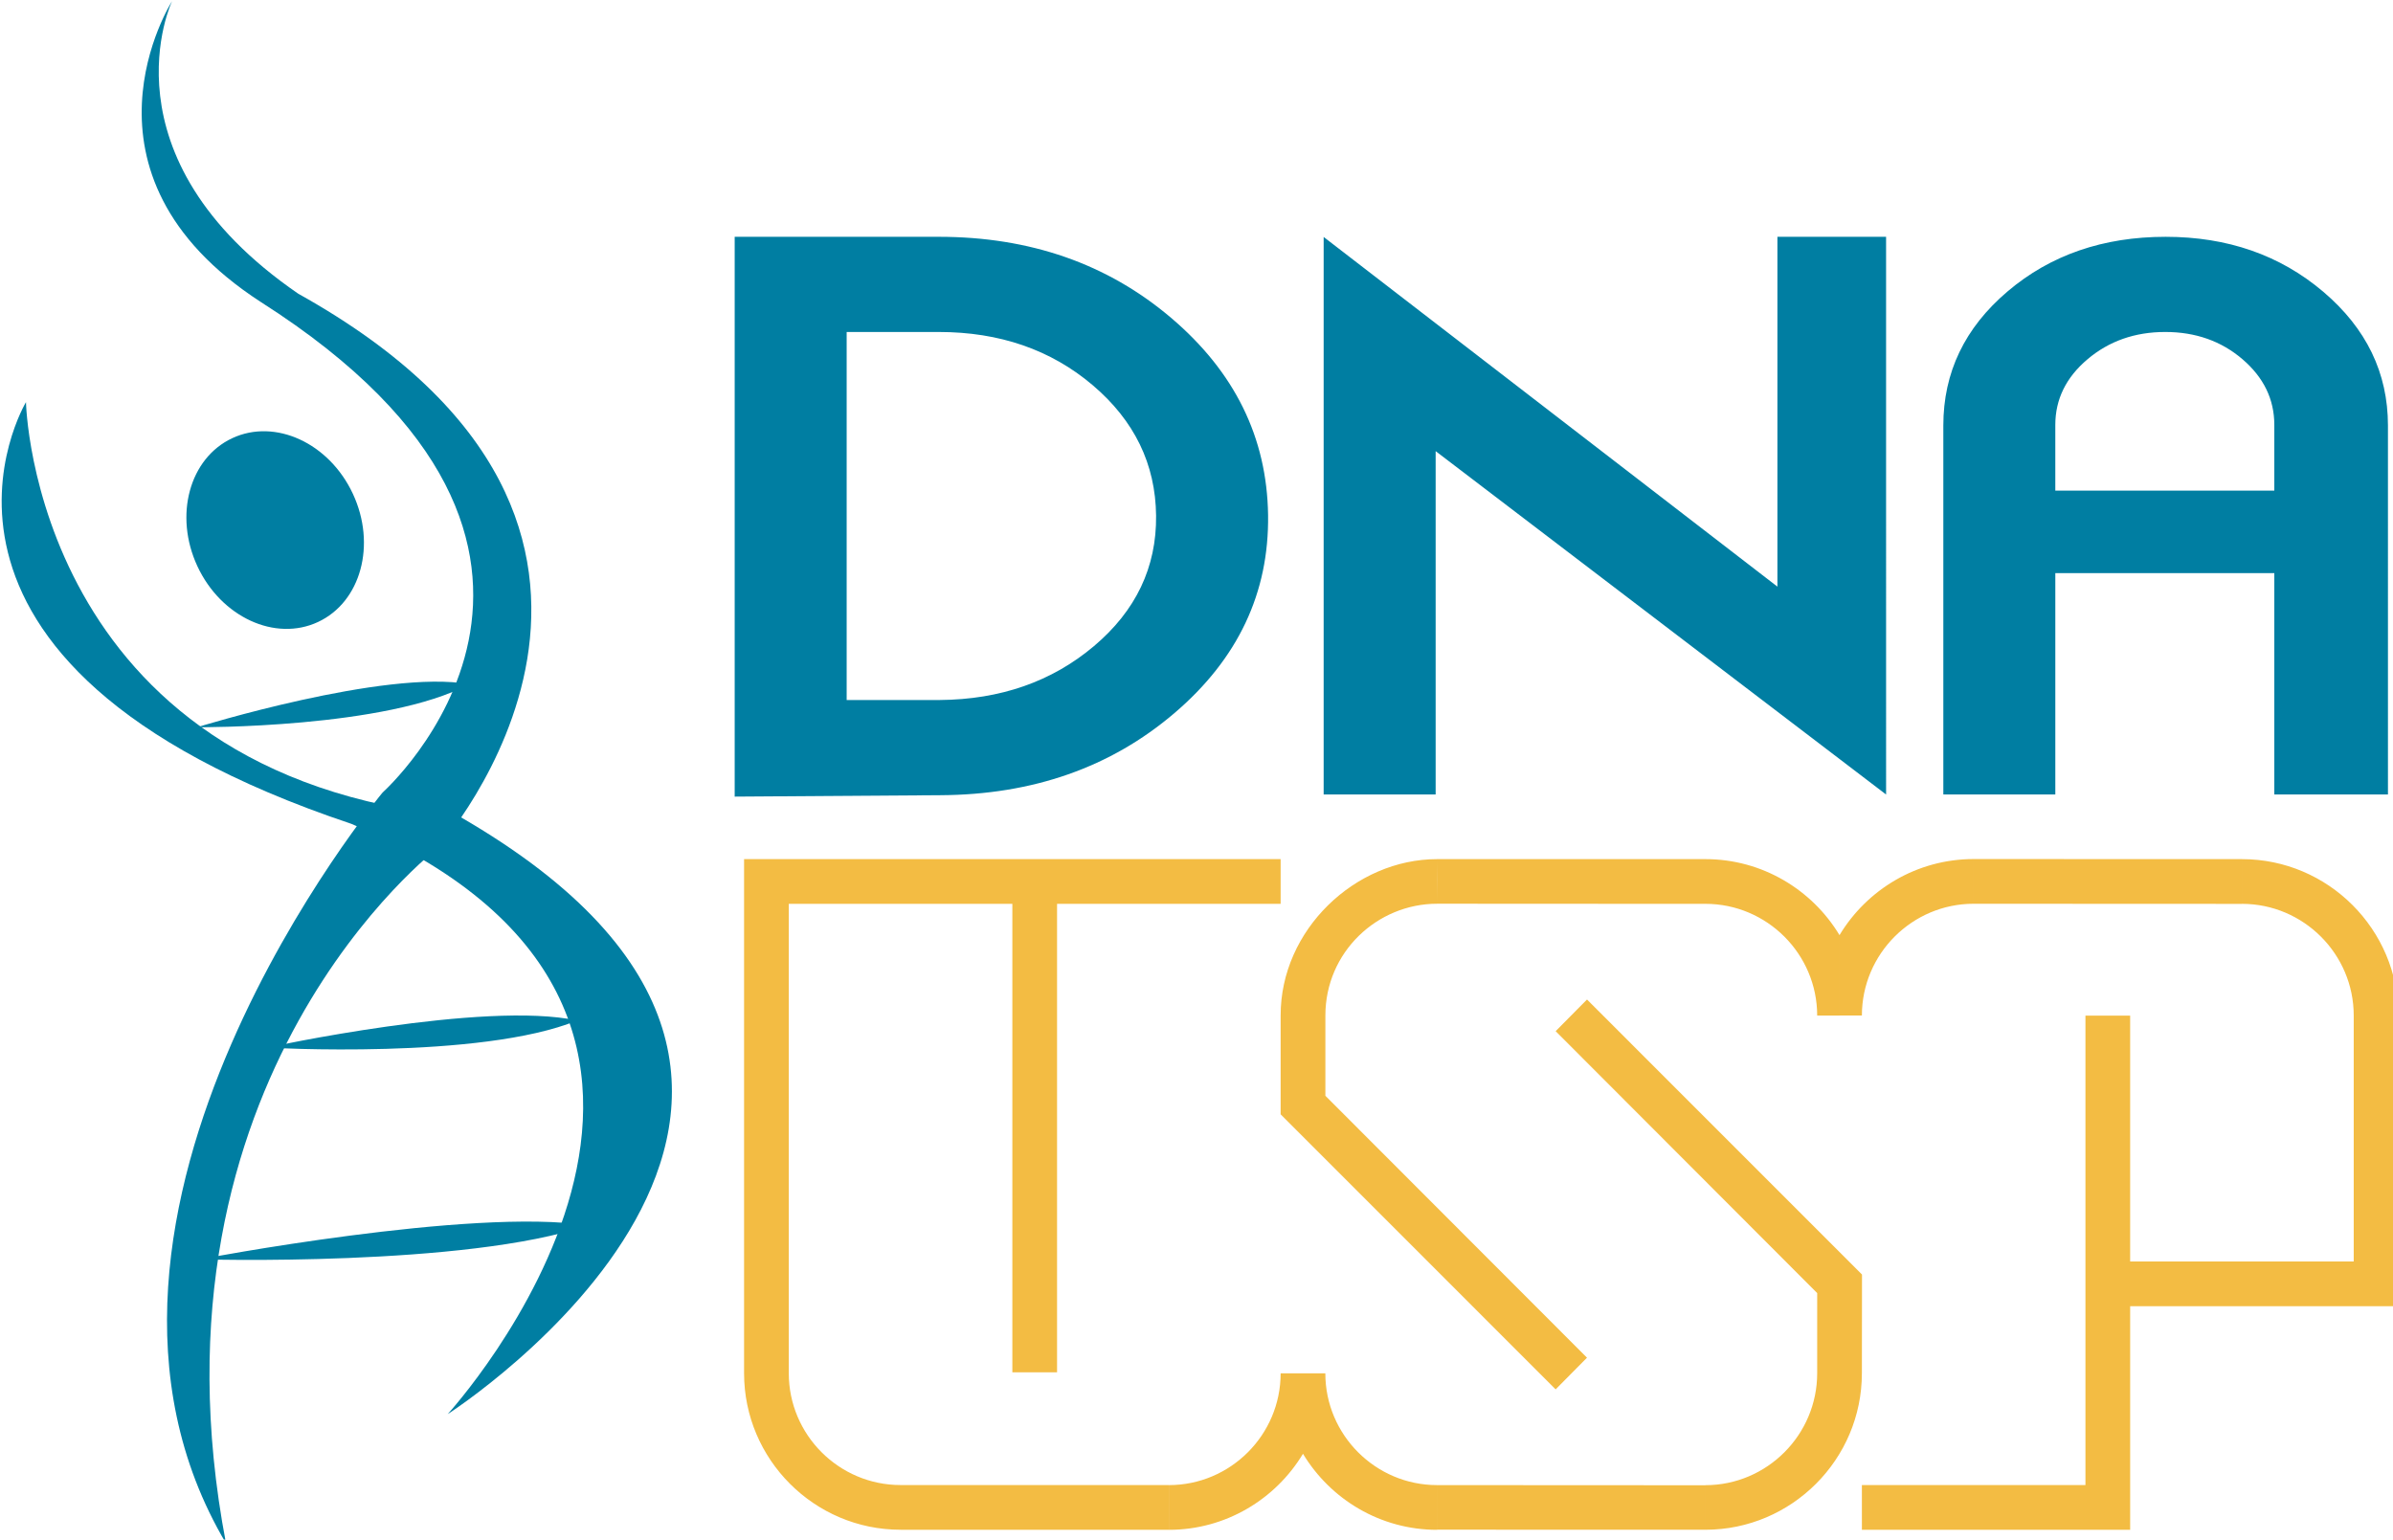<?xml version="1.0" encoding="UTF-8" standalone="no"?>
<!-- Created with Inkscape (http://www.inkscape.org/) -->
<svg xmlns:inkscape="http://www.inkscape.org/namespaces/inkscape" xmlns:sodipodi="http://sodipodi.sourceforge.net/DTD/sodipodi-0.dtd" xmlns:xlink="http://www.w3.org/1999/xlink" xmlns="http://www.w3.org/2000/svg" xmlns:svg="http://www.w3.org/2000/svg" width="121.5mm" height="78.179mm" viewBox="0 0 121.5 78.179" version="1.1" id="svg5" xml:space="preserve">
  <defs id="defs2">
    <rect id="SVGID_1_" x="204" y="149.52" width="459.214" height="295.479"></rect>
    <rect id="SVGID_3_" x="204" y="149.52" width="459.214" height="295.479"></rect>
    <rect id="SVGID_5_" x="204" y="149.52" width="459.214" height="295.479"></rect>
    <rect id="SVGID_7_" x="204" y="149.52" width="459.214" height="295.479"></rect>
    <rect id="SVGID_9_" x="204" y="149.52" width="459.214" height="295.479"></rect>
    <rect id="SVGID_11_" x="204" y="149.52" width="459.214" height="295.479"></rect>
    <rect id="SVGID_13_" x="204" y="149.52" width="459.214" height="295.479"></rect>
    <rect id="SVGID_15_" x="204" y="149.52" width="459.214" height="295.479"></rect>
  </defs>
  <g inkscape:label="Camada 1" inkscape:groupmode="layer" id="layer1" transform="translate(-47.25,-197.017)">
    <g id="g1643">
      <g id="g310" transform="matrix(0.265,0,0,0.265,-6.725,157.456)" style="fill:#f3bc43;fill-opacity:1">
		<defs id="defs303"></defs>
		<clipPath id="SVGID_2_">
			<use xlink:href="#SVGID_1_" overflow="visible" id="use305"></use>
		</clipPath>
		<path clip-path="url(#SVGID_2_)" fill="#007ea2" d="m 449.045,412.437 c 0,11.797 -9.62,21.416 -21.417,21.416 v 8.569 c 10.885,0 20.445,-5.854 25.699,-14.573 v -15.412 z m 8.564,0 c 0,11.797 9.621,21.416 21.417,21.416 v 8.569 c -10.884,0 -20.446,-5.854 -25.699,-14.573 v -15.412 z m 102.802,-68.563 c 0,-11.798 9.62,-21.416 21.416,-21.416 v -8.567 c -10.885,0 -20.445,5.853 -25.699,14.571 v 15.413 z m -8.565,0.013 c 0,-11.795 -9.621,-21.415 -21.418,-21.415 v -8.566 c 10.885,0 20.445,5.854 25.699,14.57 v 15.411 z m 0,68.536 c 0,11.796 -9.621,21.443 -21.418,21.443 v 8.541 c 16.515,0 29.982,-13.469 29.982,-29.984 z m 102.8,-68.534 c 0,-11.795 -9.622,-21.415 -21.417,-21.415 v -8.566 c 16.514,0 29.982,13.469 29.982,29.981 z m -299.838,68.534 c 0,11.796 9.622,21.418 21.418,21.418 v 8.566 c -16.515,0 -29.984,-13.469 -29.984,-29.984 z m 124.225,-98.517 c -15.692,0 -30.018,13.54 -29.988,29.976 h 8.573 c 0,-12.179 9.944,-21.424 21.414,-21.429 -0.025,-4.079 -0.023,-5.429 0.001,-8.547 m 81.378,119.937 42.833,-0.002 v -89.952 h 8.566 v 47.117 h 42.836 v -47.117 h 8.565 v 55.687 H 611.81 v 42.84 l -51.399,0.002 z m 21.416,-119.952 51.402,0.017 v 8.574 l -51.402,-0.023 z m -21.393,79.616 -0.022,18.916 h -8.564 V 397.06 l -50.11,-50.187 6.007,-6.067 z m -111.389,-30.7 V 343.88 l 8.573,-0.002 v 15.374 l 50.124,50.187 -6.007,6.069 z M 346.242,313.906 h 8.566 94.236 v 8.566 h -42.836 v 89.771 h -8.565 v -89.771 h -42.835 v 89.949 h -8.566 z m 29.984,119.935 h 51.411 v 8.573 h -51.411 z m 102.804,-119.933 51.403,-0.002 v 8.574 l -51.403,-0.027 z m -0.002,119.947 51.399,0.027 v 8.525 l -51.397,-0.012 z" id="path308" style="fill:#f3bc43;fill-opacity:1"></path>
	</g>
      <g id="g320" transform="matrix(0.265,0,0,0.265,-6.725,157.456)">
		<defs id="defs313"></defs>
		<clipPath id="SVGID_4_">
			<use xlink:href="#SVGID_3_" overflow="visible" id="use315"></use>
		</clipPath>
		<path clip-path="url(#SVGID_4_)" fill="#007ea2" d="M 597.469,243.297 V 230.71 c 0,-4.91 2.056,-9.105 6.174,-12.588 4.117,-3.481 9.079,-5.224 14.885,-5.224 5.808,0 10.741,1.741 14.805,5.224 4.062,3.481 6.097,7.678 6.097,12.588 v 12.587 z m 63.733,-12.477 c 0,-10.071 -4.132,-18.617 -12.396,-25.634 -8.265,-7.017 -18.333,-10.524 -30.198,-10.524 -11.975,0 -22.068,3.486 -30.277,10.457 -8.213,6.971 -12.317,15.537 -12.317,25.701 v 70.703 h 21.457 v -42.421 h 41.959 v 42.421 h 21.773 z m -96.156,-36.159 h -20.82 v 67.032 l -86.939,-67.002 v 106.831 h 21.457 V 235.73 l 86.304,65.793 z m -151.784,78.445 c -8.055,6.786 -17.908,10.227 -29.563,10.314 h -17.801 v -70.521 h 17.642 c 11.655,0 21.482,3.396 29.483,10.183 7.999,6.787 12.052,15.124 12.159,25.012 0.103,9.887 -3.87,18.225 -11.92,25.012 m 14.782,-62.927 C 415.856,199.836 401.023,194.661 383.54,194.661 h -39.098 v 107.268 l 39.416,-0.271 c 17.694,-0.091 32.635,-5.326 44.821,-15.718 12.183,-10.39 18.171,-23.051 17.96,-37.981 -0.213,-14.844 -6.412,-27.438 -18.595,-37.78" id="path318"></path>
	</g>
      <g id="g330" transform="matrix(0.265,0,0,0.265,-6.725,157.456)">
		<defs id="defs323"></defs>
		<clipPath id="SVGID_6_">
			<use xlink:href="#SVGID_5_" overflow="visible" id="use325"></use>
		</clipPath>
		<path clip-path="url(#SVGID_6_)" fill="#007ea2" d="m 241.437,288.639 c 0,0 36.062,-11.169 52.107,-8.253 -15.667,8.485 -52.107,8.253 -52.107,8.253" id="path328"></path>
	</g>
      <g id="g340" transform="matrix(0.265,0,0,0.265,-6.725,157.456)">
		<defs id="defs333"></defs>
		<clipPath id="SVGID_8_">
			<use xlink:href="#SVGID_7_" overflow="visible" id="use335"></use>
		</clipPath>
		<path clip-path="url(#SVGID_8_)" fill="#007ea2" d="m 254.826,350.025 c 0,0 41.615,-9.052 59.422,-5.199 -18.408,7.564 -59.422,5.199 -59.422,5.199" id="path338"></path>
	</g>
      <g id="g350" transform="matrix(0.265,0,0,0.265,-6.725,157.456)">
		<defs id="defs343"></defs>
		<clipPath id="SVGID_10_">
			<use xlink:href="#SVGID_9_" overflow="visible" id="use345"></use>
		</clipPath>
		<path clip-path="url(#SVGID_10_)" fill="#007ea2" d="m 241.898,390.599 c 0,0 52.199,-9.979 74.366,-6.506 -23.168,7.978 -74.366,6.506 -74.366,6.506" id="path348"></path>
	</g>
      <g id="g360" transform="matrix(0.265,0,0,0.265,-6.725,157.456)">
		<defs id="defs353"></defs>
		<clipPath id="SVGID_12_">
			<use xlink:href="#SVGID_11_" overflow="visible" id="use355"></use>
		</clipPath>
		<path clip-path="url(#SVGID_12_)" fill="#007ea2" d="m 264.613,268.467 c 8.224,-3.835 11.215,-14.829 6.679,-24.557 -4.535,-9.727 -14.879,-14.502 -23.103,-10.667 -8.226,3.835 -11.215,14.828 -6.681,24.557 4.537,9.725 14.881,14.502 23.105,10.667" id="path358"></path>
	</g>
      <g id="g370" transform="matrix(0.265,0,0,0.265,-6.725,157.456)">
		<defs id="defs363"></defs>
		<clipPath id="SVGID_14_">
			<use xlink:href="#SVGID_13_" overflow="visible" id="use365"></use>
		</clipPath>
		<path clip-path="url(#SVGID_14_)" fill="#007ea2" d="m 260.828,205.568 c 81.257,45.246 26.778,106.188 26.778,106.188 0,0 -57.711,43.861 -40.629,133.243 -37.396,-63.065 30.01,-143.861 30.01,-143.861 0,0 51.709,-46.169 -23.361,-93.999 -38.043,-24.654 -16.989,-57.619 -16.989,-57.619 0,0 -14.129,29.733 24.191,56.048" id="path368"></path>
	</g>
      <g id="g380" transform="matrix(0.265,0,0,0.265,-6.725,157.456)">
		<defs id="defs373"></defs>
		<clipPath id="SVGID_16_">
			<use xlink:href="#SVGID_15_" overflow="visible" id="use375"></use>
		</clipPath>
		<path clip-path="url(#SVGID_16_)" fill="#007ea2" d="m 208.657,226.345 c 0,0 -30.01,49.862 62.328,80.795 87.721,37.396 18.467,113.114 18.467,113.114 0,0 95.108,-60.943 2.31,-114.498 -81.72,-7.85 -83.105,-79.411 -83.105,-79.411" id="path378"></path>
	</g>
      <path fill="#007ea2" d="m 64.156,220.324 v -0.098 z" id="path384" style="stroke-width:0.265"></path>
    </g>
  </g>
</svg>

